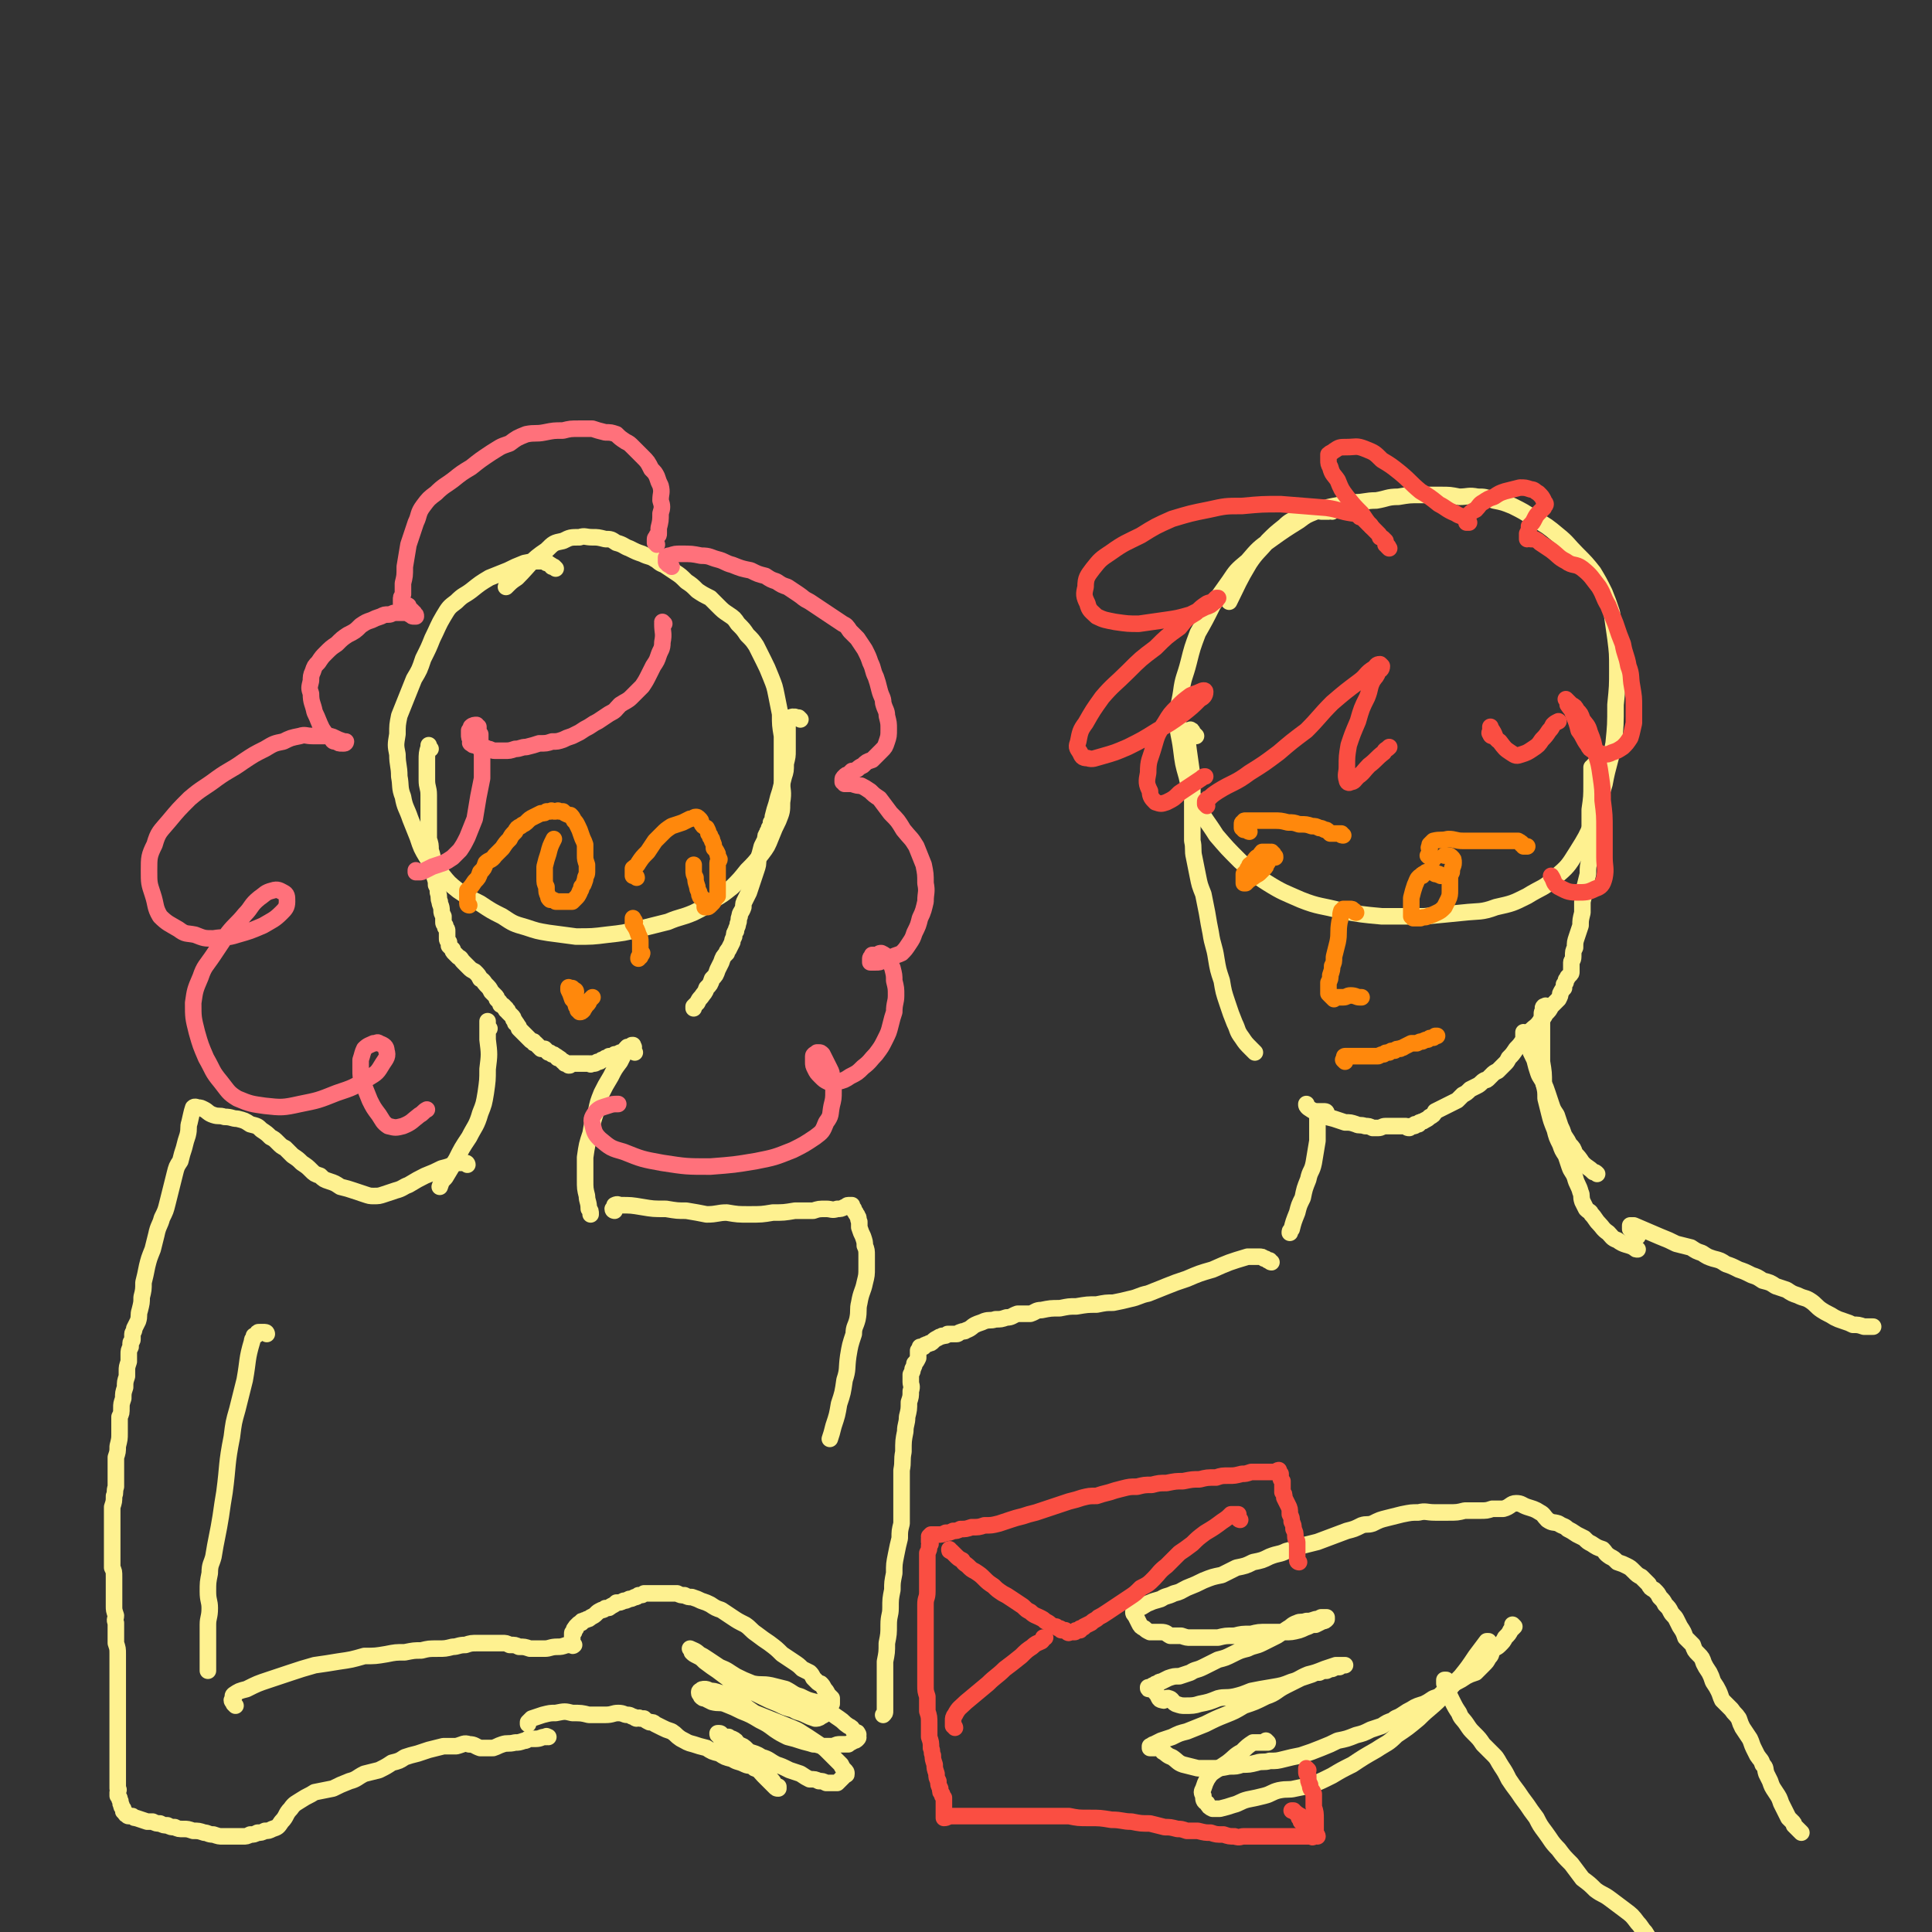 <svg viewBox='0 0 1050 1050' version='1.1' xmlns='http://www.w3.org/2000/svg' xmlns:xlink='http://www.w3.org/1999/xlink'><rect x="0" y="0" width="1050" height="1050" fill="#333333" stroke="none"/><g fill='none' stroke='rgb(254,241,144)' stroke-width='9' stroke-linecap='round' stroke-linejoin='round'><path d='M724,278c0,0 -1,-1 -1,-1 0,0 0,0 -1,1 -1,0 -1,0 -1,0 -2,0 -2,0 -3,0 -1,0 -1,-1 -3,0 -5,2 -5,2 -9,5 -8,5 -8,5 -15,10 -7,5 -7,5 -13,12 -6,5 -6,5 -10,11 -5,7 -5,7 -9,13 -4,8 -4,8 -8,15 -3,8 -3,8 -5,16 -2,8 -3,8 -4,16 -1,7 -2,7 -2,15 0,8 1,8 2,16 1,8 1,8 3,15 2,9 2,9 6,16 4,8 5,8 10,16 6,7 6,7 13,14 7,6 7,7 15,12 8,5 9,5 18,9 10,4 11,3 22,6 11,2 11,2 22,3 11,0 12,0 23,0 11,-1 11,-1 21,-2 9,-1 10,0 18,-3 9,-2 9,-2 17,-6 8,-5 9,-4 15,-10 7,-6 7,-6 12,-14 5,-8 5,-8 9,-17 3,-10 3,-10 6,-20 2,-11 3,-11 5,-22 1,-10 1,-10 1,-21 1,-10 1,-10 1,-19 0,-9 0,-9 -1,-17 -1,-7 -1,-7 -2,-14 -2,-6 -2,-6 -4,-11 -3,-6 -3,-6 -6,-11 -4,-5 -4,-5 -9,-10 -5,-5 -5,-6 -10,-10 -6,-5 -6,-5 -13,-9 -6,-4 -6,-4 -12,-7 -5,-2 -5,-2 -10,-3 -5,-2 -5,-2 -9,-2 -5,-1 -5,0 -10,0 -5,-1 -5,-1 -10,-1 -6,0 -6,0 -11,0 -6,0 -6,0 -12,1 -6,0 -6,1 -12,2 -6,0 -6,1 -12,1 -5,1 -6,1 -11,2 -5,1 -5,1 -10,3 -5,2 -5,1 -9,3 -4,2 -5,2 -8,5 -5,4 -5,4 -9,8 -5,6 -6,6 -10,12 -6,10 -6,11 -11,21 '/><path d='M302,309c0,0 0,0 -1,-1 0,0 0,0 -1,0 0,-1 -1,-1 -1,-1 -1,-1 -1,-1 -2,-1 -1,-1 -1,-1 -2,-1 -5,0 -5,0 -10,1 -5,2 -5,2 -9,4 -5,2 -5,2 -10,4 -5,3 -5,3 -10,7 -4,3 -4,2 -8,6 -4,3 -4,3 -7,8 -3,5 -3,6 -6,12 -2,5 -2,5 -5,11 -2,6 -2,6 -5,11 -2,5 -2,5 -4,10 -2,5 -2,5 -4,10 -1,5 -1,5 -1,10 -1,6 -1,6 0,11 0,6 1,6 1,12 1,5 0,6 2,11 1,6 2,6 4,12 2,5 2,5 4,10 2,6 2,6 5,11 3,5 3,5 8,9 4,5 4,5 9,9 6,4 6,4 12,7 6,4 6,4 12,7 6,4 6,4 13,6 6,2 6,2 12,3 7,1 8,1 15,2 9,0 9,0 17,-1 9,-1 9,-1 17,-3 8,-2 8,-2 16,-4 7,-3 7,-2 14,-5 6,-3 6,-3 11,-7 5,-3 5,-3 10,-7 4,-4 4,-4 8,-9 4,-4 4,-4 8,-9 3,-4 3,-4 5,-9 2,-5 2,-5 4,-9 2,-5 2,-5 2,-10 1,-6 0,-6 0,-11 0,-6 0,-6 0,-12 0,-7 0,-7 0,-13 -1,-6 -1,-6 -1,-12 -1,-5 -1,-5 -2,-10 -1,-5 -1,-5 -3,-10 -2,-5 -2,-5 -4,-9 -2,-4 -2,-4 -4,-8 -2,-3 -2,-3 -5,-6 -2,-3 -2,-3 -5,-6 -2,-3 -2,-3 -5,-5 -3,-2 -3,-2 -6,-5 -2,-2 -2,-2 -4,-4 -4,-2 -4,-2 -7,-4 -3,-3 -3,-3 -6,-5 -3,-3 -3,-3 -6,-5 -3,-2 -3,-2 -6,-4 -3,-1 -3,-2 -5,-3 -3,-2 -3,-1 -7,-3 -3,-1 -3,-1 -7,-3 -3,-1 -3,-2 -7,-3 -3,-2 -3,-2 -6,-2 -4,-1 -4,-1 -7,-1 -4,0 -4,-1 -7,0 -5,0 -5,0 -9,2 -5,1 -5,1 -9,5 -9,6 -8,7 -16,15 -3,2 -3,2 -6,5 '/><path d='M435,391c0,0 -1,-1 -1,-1 -1,0 -1,0 -2,0 0,-1 0,0 -1,0 0,0 0,-1 -1,0 0,0 0,0 -1,0 0,1 -1,1 -1,1 0,4 0,4 0,7 0,5 0,5 0,10 0,3 0,3 -1,7 0,4 0,4 -1,7 -1,4 -1,4 -2,8 -1,3 -1,3 -2,7 -1,3 -1,3 -2,7 0,2 0,2 -1,3 0,2 0,2 -1,3 0,2 -1,1 -1,3 -1,1 -1,1 -1,3 -1,2 -1,2 -2,4 -1,4 -1,4 -2,7 0,3 0,3 -1,6 -1,3 -1,3 -2,6 -1,3 -1,3 -2,6 -1,2 -1,2 -2,4 -1,2 -1,2 -1,4 -1,3 -2,3 -2,5 -1,2 0,2 -1,4 0,2 -1,2 -1,4 -1,1 -1,1 -1,3 -1,2 -1,2 -1,3 -1,2 -1,2 -2,4 -1,1 -1,1 -1,2 -2,2 -2,2 -3,5 -1,2 -1,2 -2,4 -1,3 -1,3 -3,5 -1,3 -1,3 -3,5 -1,3 -1,2 -3,5 -1,1 -1,1 -2,3 -1,1 -1,1 -2,2 0,0 0,0 0,1 '/><path d='M234,407c0,0 0,0 -1,-1 0,0 0,0 0,0 0,0 0,0 0,-1 0,0 0,1 0,1 -1,3 -1,4 -1,7 0,5 0,5 0,11 0,4 1,4 1,8 0,3 0,3 0,7 0,3 0,3 0,6 0,3 0,3 0,6 0,2 0,2 0,5 1,3 1,3 1,6 1,3 1,3 1,5 0,3 0,3 0,5 1,2 1,2 1,4 1,3 1,3 1,5 1,2 1,2 1,4 1,3 0,3 1,5 0,2 1,2 1,5 0,1 0,1 1,3 0,1 0,1 0,3 0,1 0,1 1,2 0,1 0,0 0,1 1,1 1,1 1,2 0,1 0,1 0,2 0,1 0,1 0,2 0,1 0,1 1,2 0,1 0,1 0,2 1,1 1,1 2,2 0,1 0,1 1,2 1,1 1,1 2,2 2,1 1,1 3,3 1,1 1,1 3,3 1,1 1,1 3,2 2,2 2,2 3,4 2,1 2,2 3,3 2,2 2,2 3,4 1,1 1,1 2,2 1,1 1,1 1,2 1,1 1,1 1,1 1,1 1,1 1,2 1,0 1,0 2,1 0,1 0,1 1,1 0,0 0,0 0,1 1,0 1,0 1,1 1,1 1,1 1,1 1,1 1,1 1,1 1,1 1,1 1,2 1,1 1,1 1,2 1,0 1,1 1,1 1,1 1,1 1,2 1,1 1,1 2,2 0,0 0,0 0,0 1,1 1,1 2,2 1,1 1,1 2,2 1,1 1,1 2,1 0,1 0,1 1,1 1,1 1,1 1,1 1,1 1,1 2,2 1,0 1,0 2,0 1,1 1,1 2,2 1,0 1,0 2,1 1,0 1,0 2,1 0,0 1,0 1,1 1,0 1,0 2,1 0,0 0,0 1,1 1,0 1,0 1,1 1,0 1,0 1,0 1,0 1,1 1,1 1,0 1,0 1,-1 1,0 1,0 1,0 1,0 1,0 1,0 1,0 1,0 2,0 0,0 0,0 0,0 1,0 1,0 2,0 0,0 0,0 1,0 1,0 1,0 1,0 1,0 1,0 2,0 1,0 1,1 1,0 1,0 1,0 2,0 1,0 1,-1 2,-1 1,0 1,0 2,-1 1,0 1,0 2,-1 1,0 1,0 2,-1 2,0 2,0 3,-1 1,0 1,0 3,-1 2,0 2,-1 3,-2 2,-1 2,0 4,-1 '/><path d='M650,400c0,0 -1,-1 -1,-1 -1,0 -1,0 -1,0 0,0 0,0 0,0 0,-1 0,-1 0,-1 0,-1 0,-1 -1,-1 0,-1 0,0 -1,0 0,0 -1,0 -1,0 0,0 0,0 0,1 0,1 0,1 0,2 1,8 1,8 2,15 1,7 1,7 1,14 0,5 0,5 0,10 0,5 0,5 0,10 0,4 0,4 0,8 1,4 0,5 1,9 1,5 1,5 2,10 1,5 1,5 3,10 1,5 1,5 2,10 1,6 1,6 2,11 1,7 2,7 3,14 1,6 1,6 3,12 1,6 1,6 3,12 2,6 2,6 4,11 2,4 1,4 4,8 2,3 2,3 5,6 1,1 1,1 2,2 '/><path d='M867,418c0,0 -1,-1 -1,-1 0,0 0,-1 0,-1 0,0 0,1 -1,1 0,0 0,0 0,0 0,0 0,0 0,1 0,1 0,1 0,1 0,3 0,3 0,7 0,7 0,7 -1,14 0,5 0,5 0,10 0,5 0,5 0,9 0,4 0,4 0,8 -1,4 -1,4 -1,8 -1,4 -1,4 -2,8 0,3 0,3 -1,7 0,3 0,3 0,6 -1,4 -1,4 -1,7 -1,3 -1,3 -2,6 -1,3 -1,3 -1,6 -1,2 -1,2 -1,5 0,2 -1,2 -1,3 0,1 0,1 0,3 0,0 0,0 0,1 0,1 0,1 0,1 0,1 0,1 -1,2 0,0 0,0 -1,1 0,1 -1,1 -1,2 0,1 0,1 -1,2 0,1 0,1 0,2 -1,1 -1,1 -2,3 0,1 0,1 -1,3 -2,2 -2,2 -4,4 -1,2 -1,2 -3,4 -1,2 -1,2 -3,4 -2,3 -3,3 -5,5 -2,2 -2,2 -4,5 -2,3 -2,3 -4,5 -2,3 -2,3 -4,5 -1,2 -1,2 -2,3 -1,1 -1,1 -2,2 -1,1 -1,1 -2,2 -2,1 -2,1 -3,2 -1,1 -1,1 -2,2 -1,1 -1,1 -2,1 -2,1 -2,2 -4,3 -2,1 -2,1 -4,2 -2,2 -2,2 -4,3 -1,1 -1,1 -3,3 -2,1 -2,1 -4,2 -2,1 -2,1 -4,2 -2,1 -2,1 -4,2 -1,2 -1,2 -3,3 -1,1 -1,1 -3,2 -1,1 -1,0 -2,1 -1,0 -1,0 -1,1 -1,0 -1,0 -2,0 0,1 0,1 -1,1 0,0 0,0 -1,0 -1,0 0,0 -1,1 -1,0 -1,0 -2,-1 -1,0 -1,0 -2,0 -1,0 -1,0 -2,0 -1,0 -1,0 -3,0 -2,0 -2,0 -4,0 -2,0 -2,1 -4,1 -1,0 -1,0 -3,0 -2,-1 -2,-1 -4,-1 -3,-1 -3,0 -5,-1 -3,-1 -3,-1 -6,-1 -3,-1 -3,-1 -6,-2 -4,-1 -4,-1 -7,-2 -4,-2 -4,-2 -7,-4 -1,-1 -1,-1 -1,-2 '/><path d='M829,562c0,0 0,-1 -1,-1 0,0 0,0 0,1 0,0 0,0 0,1 1,2 1,2 2,4 2,5 2,5 4,9 1,4 1,4 2,7 1,3 2,3 3,6 1,2 1,2 2,5 1,3 1,3 2,6 1,3 1,3 3,6 1,3 1,3 2,6 1,2 1,2 2,5 2,3 2,3 3,5 2,2 2,2 3,5 2,2 2,2 4,5 3,3 3,2 6,5 1,0 1,0 2,1 '/><path d='M841,548c0,-1 0,-1 -1,-1 0,-1 0,0 0,0 -1,0 -1,0 -1,0 -1,1 0,1 0,2 -1,1 -1,1 -1,2 0,4 0,4 0,9 0,9 0,9 0,17 1,6 1,6 1,12 1,4 1,4 1,8 1,4 1,4 2,8 1,4 1,4 3,9 1,4 1,4 3,8 1,3 1,3 3,6 1,3 1,3 2,6 1,3 2,3 3,6 1,4 2,4 3,8 1,2 0,2 1,5 1,2 1,2 2,4 2,2 2,1 3,3 2,2 2,3 4,5 2,2 2,3 5,5 2,2 2,3 5,4 4,3 5,2 9,4 1,1 1,1 2,1 '/><path d='M721,605c0,0 0,-1 -1,-1 0,0 0,0 -1,0 0,0 0,0 -1,0 0,0 0,0 -1,0 0,0 -1,0 -1,0 0,0 0,1 0,1 0,1 0,1 0,2 0,7 0,7 0,13 -1,6 -1,6 -2,12 -1,5 -2,4 -3,9 -2,5 -2,5 -3,10 -2,4 -2,4 -3,8 -2,5 -2,5 -3,9 -1,1 -1,1 -1,2 '/><path d='M890,672c-1,0 -1,0 -1,-1 -1,0 0,0 0,0 -1,-1 -1,-1 -1,-1 -1,-1 0,-1 -1,-1 0,-1 0,-1 -1,-1 0,0 0,-1 0,-1 0,0 0,0 0,-1 0,0 0,0 0,0 1,0 1,0 2,0 7,3 7,3 14,6 5,2 5,2 9,4 4,1 4,1 8,2 3,2 3,2 6,3 3,2 3,2 6,3 4,1 4,1 7,3 3,1 3,1 7,3 3,1 3,1 7,3 3,1 3,1 6,3 4,1 4,1 7,3 3,1 3,1 6,2 3,2 3,2 6,3 4,2 4,1 7,3 3,2 3,3 6,5 3,2 4,2 7,4 2,1 2,1 5,2 3,1 3,1 5,2 3,0 3,0 6,1 3,0 3,0 5,0 '/><path d='M691,686c0,0 -1,0 -1,-1 -1,0 -1,0 -1,0 -1,-1 -1,-1 -2,-1 -1,-1 -1,-1 -3,-1 -1,0 -1,0 -3,0 -2,0 -2,0 -3,0 -10,3 -10,3 -19,7 -7,2 -7,2 -14,5 -6,2 -6,2 -11,4 -5,2 -5,2 -10,4 -5,1 -5,2 -10,3 -4,1 -4,1 -9,2 -4,0 -4,0 -9,1 -5,0 -5,0 -11,1 -4,0 -4,0 -9,1 -5,0 -5,0 -10,1 -3,0 -3,1 -6,2 -3,0 -3,0 -7,0 -3,1 -3,2 -6,2 -3,1 -3,1 -6,1 -3,1 -3,0 -6,1 -2,1 -3,1 -5,2 -2,1 -2,2 -5,3 -1,1 -1,0 -3,1 -1,0 -1,1 -2,1 -1,0 -1,0 -2,0 -2,0 -2,0 -3,0 -1,1 -1,1 -3,1 -1,1 -1,0 -2,1 -2,1 -2,1 -3,2 0,0 0,0 0,0 -1,1 -1,1 -2,1 -1,1 -1,0 -2,1 -1,0 0,0 -1,1 -1,0 -1,0 -2,0 0,1 0,1 0,1 0,1 0,1 -1,1 0,1 0,1 0,1 0,1 0,1 0,2 0,1 0,1 0,1 -1,2 -1,2 -2,3 0,1 0,1 -1,3 0,1 0,1 -1,3 0,2 0,2 0,4 0,2 1,2 0,5 0,3 0,3 -1,6 0,4 0,4 -1,8 0,4 -1,4 -1,8 -1,5 -1,5 -1,11 -1,5 0,5 -1,10 0,6 0,6 0,12 0,4 0,4 0,9 0,4 0,4 0,8 -1,4 -1,4 -1,8 -1,4 -1,4 -2,9 -1,5 -1,5 -1,10 -1,5 -1,5 -1,9 -1,5 -1,5 -1,10 0,4 -1,4 -1,9 0,5 0,5 -1,10 0,5 0,5 -1,10 0,4 0,4 0,8 0,3 0,3 0,7 0,3 0,3 0,6 0,1 0,1 0,3 0,1 0,1 0,2 0,0 0,0 0,1 0,0 0,0 0,0 0,1 0,1 -1,2 '/><path d='M345,572c0,0 -1,-1 -1,-1 0,0 0,0 0,0 1,-1 0,-1 0,-1 0,-1 1,-1 0,-1 0,0 0,0 0,-1 -1,0 -1,0 -1,1 -1,0 -1,0 -2,0 -2,4 -2,4 -4,8 -3,4 -3,4 -5,8 -3,5 -3,5 -5,9 -2,5 -2,5 -3,10 -2,6 -2,6 -3,12 -2,6 -2,6 -3,13 0,6 0,6 0,12 0,5 0,5 1,9 0,3 1,3 1,7 1,1 1,1 1,3 '/><path d='M266,559c0,0 -1,0 -1,-1 0,0 0,0 0,-1 0,0 0,0 0,0 0,-1 0,-1 0,-1 0,-1 0,-1 0,-1 0,0 0,1 0,2 0,4 0,4 0,8 1,8 1,8 0,16 0,6 0,6 -1,13 -1,6 -1,6 -3,11 -2,7 -3,7 -6,13 -4,6 -4,6 -7,12 -3,5 -3,5 -6,10 -2,2 -2,2 -3,5 '/><path d='M334,658c0,0 -1,0 -1,-1 0,0 0,0 1,0 0,0 -1,0 0,-1 0,0 0,0 0,-1 0,0 0,0 0,0 2,-1 2,0 3,0 6,0 6,0 12,1 6,1 6,1 13,1 6,1 6,1 11,1 6,1 6,1 11,2 6,0 6,-1 11,-1 6,1 6,1 12,1 7,0 7,0 13,-1 6,0 6,0 12,-1 5,0 5,0 10,0 3,-1 3,-1 7,-1 3,0 3,1 6,0 2,0 2,0 4,-1 1,0 1,-1 2,-1 1,0 1,0 1,0 1,0 1,0 1,0 0,1 0,1 0,1 1,1 1,1 1,1 0,1 0,1 1,2 0,1 1,1 1,2 1,1 0,1 1,3 0,2 0,2 0,3 1,3 1,3 2,5 1,3 1,3 1,5 1,2 1,3 1,5 0,3 0,3 0,7 0,4 0,4 -1,8 -1,5 -2,5 -3,11 -1,4 0,4 -1,9 -1,4 -2,4 -2,8 -2,6 -2,6 -3,12 -1,7 0,7 -2,13 -1,7 -1,7 -3,13 -1,6 -1,6 -3,12 -1,4 -1,4 -2,7 '/><path d='M254,633c0,0 0,-1 -1,-1 0,0 0,0 -1,0 0,0 0,0 -1,0 -1,0 -1,0 -1,0 -1,0 -1,0 -2,0 -4,2 -4,2 -8,3 -4,2 -4,2 -9,4 -4,2 -4,2 -9,5 -3,1 -3,2 -7,3 -3,1 -3,1 -6,2 -3,1 -3,1 -6,1 -2,0 -2,0 -5,-1 -3,-1 -3,-1 -6,-2 -3,-1 -3,-1 -7,-2 -3,-2 -3,-2 -6,-3 -3,-1 -3,-1 -5,-3 -3,-1 -3,-1 -5,-3 -2,-2 -2,-2 -5,-4 -2,-2 -2,-2 -5,-4 -2,-2 -2,-2 -4,-4 -2,-1 -2,-1 -4,-3 -2,-2 -2,-2 -4,-3 -2,-2 -2,-2 -5,-4 -2,-2 -2,-2 -6,-3 -3,-2 -3,-2 -7,-3 -3,0 -3,-1 -7,-1 -3,-1 -3,0 -6,-1 -3,-1 -3,-2 -5,-3 -2,-1 -2,-1 -3,-1 -1,0 -2,-1 -3,0 -1,3 -1,4 -2,8 -1,3 0,3 -1,7 -1,3 -1,3 -2,7 -1,3 -1,3 -2,7 -2,3 -2,3 -3,7 -1,4 -1,4 -2,8 -1,4 -1,4 -2,8 -1,4 -1,4 -3,8 -1,4 -2,4 -3,9 -1,4 -1,4 -2,8 -2,5 -2,5 -3,9 -1,5 -1,5 -2,9 0,4 0,4 -1,8 0,3 0,3 -1,7 -1,3 0,3 -1,6 -1,2 -1,2 -2,4 0,2 -1,2 -1,3 0,1 0,1 0,3 0,1 -1,1 -1,2 0,1 0,1 0,2 -1,2 -1,2 -1,4 0,2 0,2 0,4 -1,3 -1,3 -1,5 0,1 0,1 0,3 -1,3 -1,3 -1,6 -1,3 -1,3 -1,6 -1,3 -1,3 -1,5 0,3 0,3 -1,5 0,3 0,3 0,5 0,2 0,2 0,4 0,3 0,3 -1,7 0,3 0,3 -1,6 0,3 0,3 0,6 0,3 0,3 0,5 0,3 0,3 0,5 -1,3 0,3 -1,5 0,3 0,3 -1,6 0,2 0,2 0,5 0,3 0,3 0,5 0,6 0,6 0,12 0,3 0,3 0,6 0,2 0,2 0,5 1,2 1,2 1,5 0,2 0,2 0,5 0,3 0,3 0,5 0,3 0,3 0,6 0,2 0,2 1,5 0,2 -1,2 0,4 0,3 0,3 0,6 0,3 0,3 0,5 1,3 1,3 1,6 0,3 0,3 0,6 0,2 0,2 0,5 0,3 0,3 0,6 0,3 0,3 0,5 0,2 0,2 0,3 0,2 0,2 0,4 0,2 0,2 0,4 0,3 0,3 0,6 0,2 0,2 0,5 0,2 0,2 0,5 0,2 0,2 0,5 0,3 0,3 0,5 0,2 0,2 0,4 0,2 0,2 0,3 0,2 0,2 0,3 0,2 0,2 0,4 1,1 0,1 0,2 0,1 0,1 0,2 1,1 1,1 1,2 1,1 0,2 1,3 0,1 0,1 1,2 0,0 0,0 0,1 0,1 0,0 1,1 0,1 0,1 1,1 0,0 0,1 1,1 1,0 1,0 2,0 1,1 1,1 2,1 3,1 3,1 6,2 1,0 1,0 3,0 2,1 2,1 4,1 2,1 2,1 4,1 2,1 2,1 4,1 2,1 2,1 5,1 2,0 2,0 5,1 3,0 3,0 6,1 2,0 2,1 5,1 3,1 3,1 5,1 2,0 2,0 4,0 1,0 1,0 3,0 2,0 2,0 4,0 2,0 2,0 4,-1 2,0 2,0 4,-1 2,0 2,0 4,-1 2,0 2,0 4,-1 3,-1 3,-1 5,-4 3,-3 2,-4 5,-7 2,-3 3,-3 6,-5 3,-2 4,-2 7,-4 5,-1 5,-1 10,-2 4,-2 4,-2 9,-4 4,-1 4,-2 8,-4 4,-1 4,-1 8,-2 4,-2 4,-2 7,-4 4,-1 4,-1 7,-3 3,-1 3,-1 7,-2 3,-1 3,-1 6,-2 4,-1 4,-1 8,-2 3,0 3,0 7,0 4,-1 4,-2 7,-1 3,0 3,1 6,2 3,0 3,0 7,0 3,-1 2,-1 5,-2 3,-1 3,0 7,-1 2,0 2,0 5,-1 1,0 1,0 2,-1 2,0 2,0 4,0 3,0 3,-1 5,-1 0,0 0,0 0,0 0,0 0,0 1,0 0,-1 0,0 1,0 '/><path d='M145,725c0,0 0,-1 -1,-1 0,0 0,0 -1,0 -1,0 -1,0 -1,0 -1,0 -1,0 -1,0 -1,0 -1,0 -1,1 -1,1 -1,1 -2,1 0,2 -1,1 -1,3 -3,10 -2,10 -4,21 -2,8 -2,8 -4,16 -2,7 -2,7 -3,15 -3,15 -2,15 -4,30 -1,6 -1,6 -2,13 -1,6 -1,6 -2,11 -1,5 -1,5 -2,11 -1,4 -2,4 -2,9 -1,5 -1,5 -1,10 0,5 1,5 1,9 0,5 -1,5 -1,9 0,4 0,4 0,9 0,4 0,4 0,7 0,3 0,3 0,5 0,2 0,2 0,3 0,0 0,0 0,1 '/><path d='M128,927c0,0 -1,-1 -1,-1 0,0 0,-1 0,-1 0,0 -1,0 -1,-1 0,0 0,0 1,-1 0,-1 -1,-1 0,-2 3,-2 3,-2 7,-3 6,-3 6,-3 12,-5 6,-2 6,-2 12,-4 6,-2 6,-2 13,-4 7,-1 7,-1 13,-2 7,-1 7,-1 14,-3 6,0 6,0 12,-1 5,-1 5,-1 10,-1 5,-1 5,-1 9,-1 4,-1 4,-1 9,-1 4,0 4,0 8,-1 3,0 3,-1 7,-1 3,-1 3,-1 7,-1 4,0 4,0 7,0 3,0 3,0 6,0 2,0 2,0 4,1 3,0 3,0 5,1 3,0 3,0 6,1 4,0 4,0 8,0 3,0 3,-1 7,-1 2,0 2,0 5,-1 1,0 1,0 3,0 0,0 0,1 1,0 0,0 -1,0 -1,0 0,-1 0,-1 0,-1 0,-1 0,-1 0,-2 0,0 0,0 0,-1 0,0 0,0 0,-1 0,0 0,0 0,-1 0,0 0,0 0,0 0,-1 0,-1 1,-1 0,-1 0,-1 0,-1 0,-1 0,-1 1,-1 0,-1 0,-1 0,-1 1,-1 1,-1 1,-1 1,-1 1,-1 2,-1 0,-1 0,-1 1,-1 1,-1 1,0 2,-1 1,0 1,0 2,-1 2,-1 2,-1 3,-2 1,-1 1,-1 3,-2 1,0 1,0 2,-1 2,0 2,0 3,-1 2,-1 2,-1 3,-2 2,0 2,0 4,-1 1,0 1,0 3,-1 1,0 1,0 3,-1 1,0 1,0 2,-1 2,0 2,0 3,-1 2,0 2,0 3,0 2,0 2,0 4,0 1,0 1,0 3,0 1,0 1,0 2,0 2,0 2,0 3,0 2,0 2,0 3,0 2,1 2,1 4,1 2,1 2,1 4,1 3,1 3,1 5,2 3,1 3,1 5,2 3,2 3,2 6,3 3,2 3,2 6,4 3,2 3,2 7,4 3,2 3,3 6,5 4,3 4,3 7,5 4,3 4,3 7,6 3,2 3,2 6,4 3,2 3,2 5,4 2,1 2,1 4,2 1,1 1,1 2,3 1,1 1,1 2,2 1,1 1,1 2,1 1,1 1,1 2,3 1,1 1,1 2,3 1,1 1,1 2,2 0,1 0,1 0,2 0,0 0,0 0,1 0,0 -1,0 -1,0 0,0 0,0 0,0 -1,1 0,1 -1,2 0,1 0,1 -1,3 -1,1 -1,1 -3,2 -1,1 -2,1 -3,1 -3,-1 -3,-1 -5,-2 -4,-2 -4,-1 -7,-3 -4,-1 -4,-1 -8,-3 -5,-2 -5,-2 -9,-4 -4,-2 -4,-2 -8,-4 -4,-2 -4,-2 -8,-4 -4,-3 -4,-3 -8,-6 -3,-2 -3,-2 -7,-5 -2,-2 -2,-2 -4,-3 -2,-1 -2,-1 -3,-2 0,-1 -1,-2 -1,-2 2,1 3,1 5,3 2,1 2,1 5,3 3,2 3,2 6,4 5,2 4,2 9,5 4,2 4,2 9,4 5,1 5,0 10,1 4,1 4,1 8,2 4,2 4,3 8,4 4,2 4,2 8,3 4,2 4,2 7,4 3,3 3,3 6,5 3,2 2,2 5,4 2,1 2,1 3,3 1,1 2,0 2,1 1,1 0,1 0,1 0,1 1,1 0,2 -1,1 -1,1 -2,1 -1,1 -2,1 -3,2 -2,0 -2,0 -4,0 -2,0 -2,0 -4,1 -3,0 -3,0 -5,0 -3,0 -3,-1 -6,-1 -3,-1 -4,-1 -7,-2 -3,-1 -3,-1 -7,-2 -4,-2 -4,-2 -7,-4 -4,-3 -4,-3 -8,-5 -5,-3 -5,-3 -10,-5 -4,-2 -4,-2 -9,-4 -3,-1 -3,0 -7,-1 -2,-1 -2,-1 -4,-2 -1,0 -1,0 -2,-1 0,-1 -1,-1 -1,-2 0,-1 0,-1 1,-1 0,-1 1,-1 2,-1 1,0 1,0 3,1 2,0 2,0 5,1 4,1 4,1 8,3 6,4 5,4 11,8 5,2 5,2 10,4 5,2 5,2 10,4 5,2 4,2 9,5 3,2 3,2 6,4 3,2 3,2 5,4 2,2 2,2 4,4 2,2 2,2 3,3 1,2 1,2 2,3 1,1 1,1 1,2 0,1 0,0 -1,1 -1,1 -1,1 -2,2 -1,1 -1,1 -2,2 -1,0 -1,0 -2,0 -2,0 -2,0 -4,0 -2,-1 -2,-1 -4,-1 -2,-1 -2,-1 -5,-1 -2,-1 -2,-1 -5,-3 -3,-1 -3,-1 -6,-2 -4,-2 -4,-2 -7,-3 -4,-2 -4,-3 -8,-4 -3,-2 -4,-2 -7,-3 -3,-1 -3,-1 -6,-3 -3,-1 -2,-1 -5,-2 -1,-1 -1,-1 -2,-1 -1,-1 -1,-1 -2,-1 -1,-1 -1,-1 -1,-2 -1,0 -1,0 -1,-1 0,0 1,0 1,0 1,0 1,1 1,1 2,1 2,1 4,1 1,1 1,1 2,1 2,1 2,1 3,3 3,1 3,1 5,3 2,2 2,3 4,5 2,3 2,3 4,6 2,2 3,2 5,5 1,1 1,1 2,3 0,1 0,1 1,1 0,0 0,0 1,0 0,1 0,1 0,1 -1,0 -1,0 -2,-1 -1,-1 -1,-1 -2,-2 -2,-2 -2,-2 -4,-4 -2,-2 -2,-3 -5,-4 -2,-2 -3,-1 -5,-2 -4,-2 -4,-1 -7,-3 -4,-1 -4,-1 -7,-3 -4,-1 -4,-1 -7,-3 -4,-1 -4,-1 -7,-2 -4,-1 -3,-1 -7,-3 -3,-2 -2,-2 -5,-4 -3,-1 -3,-1 -5,-2 -2,-1 -2,-1 -4,-2 -1,-1 -1,-1 -3,-1 -2,-1 -2,-1 -3,-2 -1,0 -1,0 -2,0 -1,-1 -1,0 -2,0 -1,0 -1,-1 -2,-1 -1,0 -1,-1 -3,-1 -2,0 -2,-1 -5,-1 -3,0 -3,1 -7,1 -4,0 -4,0 -9,0 -4,-1 -4,-1 -9,-1 -4,-1 -4,-1 -9,0 -3,0 -3,0 -7,1 -3,1 -3,1 -6,2 -1,1 -1,1 -2,2 0,0 0,0 0,1 '/><path d='M979,996c0,0 0,0 -1,-1 0,0 0,0 0,0 0,0 0,0 -1,-1 -1,-1 -1,-1 -2,-2 0,-1 0,-1 -1,-2 -1,-1 -1,-1 -2,-2 -2,-4 -2,-4 -4,-8 -1,-3 -1,-3 -3,-6 -2,-3 -2,-3 -3,-6 -1,-2 -1,-2 -2,-4 -1,-3 0,-3 -2,-5 -1,-3 -1,-2 -3,-5 -1,-2 -1,-2 -2,-4 -1,-2 -1,-3 -2,-5 -2,-3 -2,-3 -4,-6 -1,-2 -1,-2 -2,-5 -2,-3 -2,-2 -4,-5 -3,-3 -3,-3 -5,-5 -1,-2 -1,-3 -2,-5 -1,-2 -1,-2 -3,-5 -1,-3 -1,-3 -2,-5 -2,-3 -2,-3 -3,-5 -1,-3 -1,-3 -3,-5 -2,-2 -2,-2 -3,-5 -2,-2 -2,-2 -4,-4 -1,-3 -1,-3 -3,-6 -1,-2 -1,-2 -2,-4 -1,-2 -2,-2 -3,-4 -1,-2 -1,-2 -3,-4 -1,-2 -1,-2 -3,-4 -1,-2 -1,-2 -3,-4 -2,-1 -2,-1 -3,-3 -2,-2 -2,-2 -4,-4 -2,-1 -2,-1 -4,-3 -2,-2 -2,-2 -4,-3 -2,-1 -2,-1 -5,-2 -2,-2 -2,-2 -4,-3 -3,-2 -2,-2 -4,-4 -3,-1 -3,-1 -6,-3 -2,-1 -2,-1 -4,-3 -2,-1 -2,-1 -4,-2 -3,-2 -3,-2 -5,-3 -2,-2 -2,-1 -5,-3 -3,-1 -3,0 -6,-2 -2,-2 -2,-3 -4,-4 -3,-2 -4,-2 -7,-3 -3,-1 -3,-2 -6,-2 -3,0 -3,2 -7,3 -3,0 -3,0 -6,0 -3,1 -3,1 -7,1 -4,0 -4,0 -8,0 -4,1 -4,1 -9,1 -3,0 -3,0 -7,0 -5,0 -5,-1 -9,0 -4,0 -4,0 -9,1 -4,1 -4,1 -8,2 -4,1 -4,1 -8,3 -3,1 -3,0 -6,1 -4,2 -4,2 -8,3 -8,3 -8,3 -16,6 -4,1 -4,1 -8,2 -5,2 -5,2 -9,3 -4,2 -4,1 -9,3 -4,2 -4,2 -9,3 -4,2 -4,2 -9,3 -4,2 -4,2 -8,4 -5,1 -5,1 -10,3 -4,2 -4,2 -9,4 -4,2 -3,2 -7,3 -4,2 -4,1 -7,3 -3,1 -4,1 -6,2 -3,1 -3,2 -6,3 -1,1 -1,1 -2,1 -1,1 -1,1 -1,1 0,1 0,1 1,2 0,0 0,-1 0,0 1,2 1,2 2,4 1,2 1,2 3,3 1,1 1,1 3,2 1,0 1,0 3,0 2,0 2,0 3,0 3,0 3,1 5,2 3,0 3,0 6,0 3,1 3,1 5,1 4,0 4,0 7,0 4,0 4,0 8,0 4,-1 4,-1 9,-1 4,-1 4,-1 9,-1 4,-1 4,-1 9,-1 5,0 5,0 9,0 4,0 4,0 8,-1 3,-1 2,-1 5,-2 2,-1 2,-1 4,-1 2,-1 2,-1 4,-2 1,0 1,0 2,-1 0,0 0,-1 0,-1 0,0 -1,0 -2,0 0,0 0,0 -1,0 -2,1 -2,1 -3,1 -3,1 -3,1 -5,1 -3,1 -3,0 -5,1 -3,1 -3,2 -5,3 -3,2 -3,2 -6,4 -4,2 -4,2 -8,4 -4,2 -4,1 -8,3 -4,1 -4,1 -8,3 -4,2 -4,2 -8,3 -4,2 -4,2 -8,4 -4,2 -4,1 -7,3 -3,1 -3,1 -6,2 -3,0 -3,0 -6,1 -2,1 -2,1 -4,2 -1,0 -1,0 -2,1 -1,0 -1,0 -2,1 -1,0 -1,0 -1,1 -1,0 -1,0 -1,0 0,0 -1,0 -1,0 0,1 0,1 1,1 1,0 1,-1 1,0 2,1 1,1 3,3 1,2 1,3 3,3 1,1 2,-2 3,-1 2,0 2,2 4,3 3,1 3,1 5,1 4,0 5,0 8,-1 5,-1 5,-1 10,-3 4,-1 4,0 9,-1 4,-1 4,-1 9,-3 5,-1 5,-1 11,-2 6,-1 6,-1 11,-3 4,-1 4,-2 9,-4 4,-1 4,-1 9,-3 3,-1 3,-1 6,-2 2,0 2,0 4,0 0,0 1,0 1,0 -1,0 -2,0 -3,1 -2,0 -2,0 -4,1 -1,0 -1,0 -3,1 -2,0 -2,0 -4,1 -2,0 -2,0 -4,1 -3,1 -3,1 -6,2 -4,2 -4,2 -8,4 -6,3 -5,4 -11,6 -6,3 -6,3 -12,5 -5,3 -5,3 -10,5 -5,2 -5,2 -11,5 -5,2 -5,2 -10,4 -4,1 -4,1 -8,3 -3,1 -3,1 -6,2 -2,1 -2,1 -4,2 -1,0 -1,1 -1,1 -1,0 -1,0 -1,0 0,0 0,0 0,1 1,0 1,0 1,0 1,0 1,0 2,0 1,0 1,-1 2,0 1,0 1,1 2,2 2,1 2,2 5,3 3,2 3,3 6,4 4,1 4,1 8,2 4,0 4,0 8,0 4,0 4,0 9,-1 4,0 4,0 7,-1 4,0 4,0 8,-1 3,-1 4,0 7,-1 4,0 4,0 8,-1 4,-1 4,-1 9,-2 6,-2 6,-2 11,-4 5,-2 5,-2 9,-4 5,-1 5,-1 10,-3 4,-1 4,-1 8,-3 3,-1 3,-1 6,-2 3,-2 3,-2 6,-3 2,-2 2,-1 5,-3 3,-2 3,-2 5,-3 3,-2 4,-2 7,-3 2,-1 2,-1 5,-3 3,-1 3,-1 5,-3 2,-1 2,-1 4,-3 2,-2 2,-2 4,-3 2,-1 2,-1 5,-3 2,-1 2,-1 5,-2 2,-2 2,-2 4,-4 2,-2 2,-2 3,-4 2,-2 1,-2 2,-4 2,-2 2,-1 4,-3 2,-2 2,-2 3,-4 2,-2 2,-2 3,-4 1,-1 1,-1 2,-2 0,0 -1,-1 -1,-1 0,0 0,1 0,2 '/><path d='M787,914c0,0 -1,-1 -1,-1 0,0 0,0 0,0 0,0 0,0 -1,0 0,0 0,0 0,1 0,0 0,0 0,1 2,5 2,5 4,9 2,4 2,4 4,7 1,3 2,3 4,6 2,3 2,3 4,5 3,3 3,3 5,6 3,3 3,3 6,6 2,2 2,3 4,6 2,3 2,3 4,7 2,3 2,3 5,7 2,3 2,3 5,7 2,3 2,3 5,7 2,4 2,4 5,8 3,4 3,5 7,9 3,4 3,4 7,8 3,4 3,4 6,8 4,3 4,3 7,6 4,3 4,2 8,5 4,3 4,3 8,6 4,3 4,3 7,7 2,2 2,3 4,5 2,3 2,4 5,6 3,3 3,3 7,5 4,3 4,3 8,6 3,2 3,2 7,4 3,2 3,2 7,4 3,1 4,1 7,3 4,1 4,1 8,2 3,1 3,1 6,2 3,0 3,0 6,0 0,0 0,0 0,0 '/><path d='M689,947c0,0 0,0 -1,-1 0,0 0,1 0,1 -1,0 -1,0 -2,0 -1,0 -1,0 -2,0 -2,0 -2,0 -3,0 -3,2 -3,2 -6,5 -4,2 -4,3 -8,6 -3,2 -3,2 -6,4 -3,2 -3,2 -5,5 -1,2 -1,2 -2,5 -1,2 -1,2 0,4 0,2 0,3 2,4 1,2 1,2 3,3 2,0 2,0 4,0 4,-1 4,-1 7,-2 4,-1 4,-2 8,-3 5,-1 5,-1 9,-2 4,-1 4,-2 8,-3 5,-1 5,0 9,-1 5,-1 5,-1 9,-2 5,-2 5,-2 11,-5 5,-3 5,-3 11,-6 6,-4 6,-4 13,-8 6,-4 6,-3 11,-8 6,-4 6,-4 12,-9 6,-6 6,-5 12,-11 6,-6 5,-6 11,-12 4,-5 4,-5 8,-11 3,-4 3,-4 6,-8 0,0 0,0 1,0 '/></g>
<g fill='none' stroke='rgb(250,78,66)' stroke-width='9' stroke-linecap='round' stroke-linejoin='round'><path d='M706,849c0,0 -1,0 -1,-1 0,0 0,0 0,0 0,-1 0,-1 0,-1 0,-1 0,-1 0,-1 0,-1 0,-1 0,-1 0,-1 0,-1 0,-1 0,-1 0,-1 0,-1 0,-1 0,-1 0,-1 0,-1 0,-1 0,-1 0,-1 0,-2 0,-3 0,-1 -1,-1 -1,-3 0,-2 0,-2 -1,-4 0,-2 0,-2 -1,-4 0,-2 0,-2 -1,-4 0,-3 0,-3 -1,-5 -1,-2 -1,-2 -2,-4 0,-2 0,-2 -1,-3 0,-2 0,-2 0,-3 0,-2 0,-2 0,-3 -1,-1 -1,-1 -1,-2 0,-1 0,-1 0,-2 0,0 0,0 -1,-1 0,0 0,0 0,-1 -1,0 -1,1 -2,1 0,0 0,0 -1,0 -1,0 -1,0 -1,0 -1,0 -1,0 -2,0 -2,0 -2,0 -3,0 -1,0 -1,0 -3,0 -2,0 -2,0 -3,0 -3,1 -3,1 -5,1 -4,1 -4,1 -7,1 -4,0 -4,0 -7,1 -5,0 -5,0 -9,1 -4,0 -4,0 -9,1 -4,0 -4,0 -9,1 -4,0 -4,0 -8,1 -4,0 -4,0 -8,1 -4,0 -4,0 -8,1 -4,1 -4,1 -7,2 -4,1 -4,1 -7,2 -4,0 -4,0 -8,1 -3,1 -3,1 -7,2 -3,1 -3,1 -6,2 -3,1 -3,1 -6,2 -3,1 -3,1 -6,2 -4,1 -4,1 -7,2 -4,1 -4,1 -7,2 -3,1 -3,1 -6,2 -4,1 -4,1 -8,1 -3,1 -3,1 -7,1 -3,1 -3,1 -6,1 -2,1 -2,1 -4,1 -2,1 -2,1 -4,1 -2,1 -2,1 -5,1 -1,0 -1,0 -2,0 -1,0 -1,0 -1,0 -1,1 -1,1 -1,1 0,0 0,0 0,0 1,1 1,1 1,1 0,0 -1,0 -1,0 0,0 0,1 0,2 1,1 1,1 0,2 0,2 0,2 -1,4 0,2 0,2 0,4 0,2 0,2 0,5 0,3 0,3 0,6 0,3 0,3 0,6 0,4 -1,3 -1,7 0,4 0,4 0,7 0,4 0,4 0,8 0,4 0,4 0,8 0,4 0,4 0,7 0,4 0,4 0,7 0,3 0,3 0,7 0,3 0,3 1,6 0,4 0,4 0,8 1,3 1,3 1,7 0,3 0,3 0,7 1,3 1,3 1,6 1,2 0,2 1,4 0,2 0,2 1,5 0,2 0,2 1,5 0,2 0,2 1,4 0,2 0,2 1,4 0,2 0,2 1,3 0,1 0,1 1,2 0,1 0,1 0,2 0,1 0,1 0,2 0,1 0,1 0,2 0,1 0,1 0,1 0,1 0,1 0,1 0,1 0,1 0,1 0,1 0,1 0,1 0,0 0,1 0,1 2,0 2,-1 4,-1 1,0 1,0 3,0 2,0 2,0 4,0 2,0 2,0 5,0 2,0 2,0 5,0 3,0 3,0 7,0 4,0 4,0 8,0 3,0 3,0 7,0 3,0 3,0 7,0 5,0 5,0 9,0 5,0 5,0 9,0 5,1 5,1 11,1 6,0 6,0 12,1 6,0 6,1 11,1 5,1 5,1 10,1 4,1 4,1 8,2 3,0 3,0 7,1 2,0 2,0 5,1 3,0 3,0 6,0 4,1 4,1 7,1 3,1 3,1 7,1 3,1 3,1 6,1 3,1 3,0 5,0 3,0 3,0 6,0 2,0 2,0 4,0 2,0 2,0 5,0 3,0 3,0 7,0 3,0 3,0 6,0 1,0 1,0 3,0 1,0 1,0 2,0 1,0 1,0 2,0 1,0 1,0 1,0 1,0 1,0 1,0 0,0 0,1 1,0 0,0 0,0 1,0 0,-1 0,0 1,0 0,-1 -1,-1 -1,-2 0,-3 0,-3 0,-7 0,-4 0,-4 -1,-7 0,-3 0,-4 0,-7 -1,-3 -2,-2 -2,-5 -1,-2 -1,-2 -1,-5 -1,-1 -1,-1 -1,-2 0,-1 0,-1 0,-2 0,0 1,1 1,1 '/><path d='M674,826c0,0 -1,0 -1,-1 0,0 0,0 0,0 0,-1 0,-1 0,-1 0,-1 0,-1 0,-1 -1,0 -1,0 -2,0 -1,0 -1,0 -2,0 -2,2 -2,2 -5,4 -4,3 -4,3 -9,6 -4,3 -4,3 -7,6 -4,3 -4,3 -7,5 -4,4 -4,4 -7,7 -4,3 -4,4 -7,7 -3,3 -3,3 -7,5 -3,3 -3,3 -6,5 -3,2 -3,2 -6,4 -3,2 -3,2 -6,4 -3,2 -3,2 -5,3 -2,2 -2,1 -4,3 -2,1 -2,1 -4,2 0,1 0,0 -1,1 0,0 0,0 -1,0 0,0 0,0 0,0 0,1 0,1 0,1 0,0 0,0 -1,0 0,0 -1,0 -1,0 -1,0 0,1 -1,1 0,0 0,0 0,0 -1,0 -1,0 -1,0 0,0 0,0 -1,0 -1,0 -1,1 -2,0 0,0 0,0 -1,-1 -1,0 -1,0 -2,0 -1,0 0,-1 -1,-1 -1,0 -1,0 -2,-1 -1,0 -1,0 -3,-1 -1,-1 -1,-1 -3,-2 -1,-1 -1,-1 -3,-2 -2,-1 -3,-1 -5,-3 -2,-1 -2,-1 -4,-3 -3,-2 -3,-2 -6,-4 -3,-2 -3,-2 -5,-3 -3,-2 -3,-2 -5,-4 -3,-2 -3,-2 -5,-4 -2,-2 -2,-2 -5,-4 -2,-1 -2,-1 -4,-3 -1,-1 -2,-1 -3,-3 -2,-1 -2,-1 -4,-3 -1,-1 -1,-1 -2,-2 -1,0 -1,0 -1,-1 0,0 0,0 0,0 '/><path d='M519,939c0,0 0,-1 -1,-1 0,0 0,0 0,-1 0,0 0,0 0,0 0,0 0,0 0,0 0,-1 0,-1 0,-2 0,-1 0,-2 1,-3 2,-4 3,-4 6,-7 6,-5 6,-5 12,-10 4,-4 5,-4 9,-8 4,-3 4,-3 9,-7 3,-3 3,-3 6,-5 2,-2 3,-2 5,-3 1,-1 1,-1 1,-2 1,0 1,0 1,0 '/><path d='M708,991c0,0 -1,-1 -1,-1 0,0 0,0 0,0 0,-1 0,-1 0,-1 0,-1 0,-1 0,-2 0,0 0,1 -1,1 0,-1 0,-1 0,-1 0,-1 -1,-1 -1,-1 -1,-1 -1,-1 -1,-1 -1,-1 -1,0 -1,-1 0,0 0,0 -1,0 '/></g>
<g fill='none' stroke='rgb(255,136,12)' stroke-width='9' stroke-linecap='round' stroke-linejoin='round'><path d='M779,467c0,0 0,0 -1,-1 0,0 0,0 0,0 -1,0 -1,0 -2,-1 0,0 1,-1 1,-1 0,0 0,0 0,-1 0,0 0,0 0,-1 0,0 0,0 0,-1 0,0 -1,0 0,-1 0,0 0,0 0,-1 0,0 0,0 0,0 1,-1 1,-1 2,-2 4,-1 4,0 8,-1 4,0 4,1 8,1 2,0 2,0 5,0 2,0 2,0 4,0 2,0 2,0 4,0 2,0 2,0 4,0 1,0 1,0 2,0 1,0 1,0 1,0 1,0 1,0 2,0 1,0 1,0 3,0 0,0 0,0 1,0 1,0 1,0 1,0 1,0 1,0 2,0 0,0 0,0 0,0 1,0 1,0 1,0 1,1 1,0 1,1 1,0 1,0 1,1 1,0 1,0 1,1 1,0 1,0 1,0 1,0 1,0 1,0 '/><path d='M783,476c0,0 0,0 -1,-1 0,0 0,1 -1,0 0,0 0,0 -1,0 0,-1 0,-1 -1,-1 0,0 0,0 -1,0 0,0 0,0 -1,0 0,0 0,0 -1,0 0,0 0,0 -1,0 0,0 0,0 -1,1 -1,0 -1,0 -1,1 -1,0 -1,0 -2,1 -1,1 -1,2 -2,4 -1,3 -1,3 -2,7 0,3 0,3 0,6 0,1 0,1 0,3 0,0 0,0 0,1 1,0 1,0 1,1 1,0 1,0 2,0 1,0 1,0 2,0 2,-1 2,0 4,-1 3,-1 3,-1 5,-2 2,-1 2,-1 4,-3 1,-2 1,-2 2,-4 1,-2 1,-3 1,-5 0,-3 0,-3 0,-5 0,-3 0,-3 1,-5 0,-3 1,-3 1,-5 0,-2 0,-2 -1,-3 -1,-1 -1,-1 -2,-1 -1,0 -1,0 -2,0 '/><path d='M679,452c0,0 -1,0 -1,-1 0,0 0,0 0,0 0,0 0,1 -1,0 0,0 0,0 -1,0 0,-1 -1,-1 -1,-1 0,-1 0,-1 0,-1 0,-1 0,-1 0,-1 0,-1 0,-1 1,-1 0,-1 0,-1 1,-1 3,0 4,0 8,0 3,0 3,0 7,0 4,0 4,0 8,1 3,0 3,0 6,1 4,0 4,0 7,1 2,0 2,0 4,1 1,0 1,0 3,1 1,0 1,0 2,1 0,0 0,0 1,1 1,0 1,0 1,0 1,0 1,0 2,0 1,0 1,0 3,0 0,1 0,1 1,1 '/><path d='M693,466c0,-1 0,-1 -1,-1 0,-1 0,-1 0,-1 -1,0 -1,0 -1,0 -1,-1 0,-1 -1,-1 -1,0 -1,0 -1,0 -1,0 -1,0 -1,0 -1,0 -1,0 -2,0 -1,1 -1,2 -3,3 -1,1 -1,1 -2,3 -2,1 -2,1 -2,2 -1,1 -1,1 -1,2 -1,1 -1,1 -2,2 0,1 0,1 0,2 0,0 0,0 0,1 0,0 0,0 0,1 0,0 0,1 0,1 1,0 1,0 1,0 1,-1 1,-1 2,-2 0,0 1,0 1,-1 1,0 1,0 2,-1 2,-1 2,-1 3,-2 1,-1 1,-1 2,-2 1,-1 1,-1 1,-2 1,-1 1,-1 1,-2 0,-1 0,-1 1,-2 0,-1 0,-1 0,-2 0,0 1,-1 1,-1 0,0 0,1 0,1 '/><path d='M731,577c0,0 -1,-1 -1,-1 0,0 1,0 1,0 0,0 0,0 0,-1 0,0 -1,-1 0,-1 0,0 0,0 0,0 4,0 4,0 9,0 1,0 1,0 2,0 1,0 1,0 3,0 0,0 0,0 1,0 1,0 1,0 2,0 1,0 1,0 1,0 2,-1 2,-1 3,-1 1,-1 1,-1 3,-1 1,-1 1,-1 3,-1 1,-1 1,-1 3,-1 1,-1 1,0 2,-1 2,-1 2,-1 4,-2 1,0 1,0 3,0 2,-1 2,-1 3,-1 2,-1 2,-1 3,-1 1,-1 1,-1 3,-1 1,-1 1,-1 1,-1 1,0 1,0 1,0 '/><path d='M737,496c0,0 -1,0 -1,-1 -1,0 -1,0 -1,0 0,-1 0,-1 -1,-1 -1,0 -1,0 -1,0 0,0 0,0 -1,0 0,0 0,0 0,0 0,0 0,0 -1,0 0,0 0,0 -1,0 0,1 -1,1 -1,1 -1,3 0,3 -1,6 -1,6 0,6 -1,11 -1,4 -1,4 -2,8 0,3 0,3 -1,5 0,2 0,2 -1,5 0,2 0,2 -1,4 0,1 0,1 0,3 0,1 0,1 0,2 0,1 0,1 0,1 1,1 1,1 2,2 0,0 0,0 1,1 0,0 0,-1 1,-1 1,0 1,0 1,0 2,0 2,0 3,0 2,0 2,-1 4,-1 3,0 3,1 5,1 1,0 1,0 1,0 '/><path d='M346,477c0,0 0,-1 -1,-1 0,0 0,0 0,0 0,0 -1,0 -1,0 0,-1 0,-1 0,-1 0,0 0,0 0,-1 0,0 0,0 0,-1 0,0 0,0 0,-1 1,-1 2,-1 3,-3 2,-3 2,-3 5,-6 2,-3 2,-3 4,-6 2,-2 2,-2 4,-4 2,-2 2,-2 5,-4 3,-1 3,-1 6,-2 2,-1 2,-1 4,-2 2,0 2,-1 3,-1 1,0 1,0 2,1 1,1 1,1 1,2 1,2 1,2 3,3 1,2 1,2 1,3 1,1 1,1 1,2 1,1 1,1 1,2 1,2 1,2 1,4 1,1 1,1 2,3 0,1 0,1 1,3 0,1 -1,1 -1,2 0,2 0,2 0,4 0,2 0,2 0,5 0,2 0,2 0,5 0,2 0,2 0,4 -1,1 -1,1 -2,2 0,1 0,1 -1,2 0,0 0,0 -1,1 -1,1 -1,1 -2,1 0,0 0,0 -1,0 0,0 0,0 0,-1 0,0 0,0 0,-1 0,0 1,0 1,0 0,0 0,-1 0,-1 -1,-1 -1,0 -2,-1 0,-1 0,-1 -1,-1 -1,-1 -1,-2 -1,-3 -1,-2 -1,-2 -1,-3 -1,-3 -1,-3 -1,-5 -1,-2 -1,-2 -1,-4 0,-2 0,-2 0,-3 '/><path d='M255,492c0,0 -1,0 -1,-1 0,0 0,0 0,0 1,0 0,0 0,-1 0,-1 0,-1 0,-1 0,-1 0,-1 0,-2 0,0 0,0 0,-1 0,0 0,0 0,-1 0,0 0,0 0,-1 2,-2 2,-2 4,-5 2,-2 2,-2 3,-5 2,-2 2,-2 3,-5 2,-2 3,-1 5,-4 2,-2 2,-2 4,-4 2,-3 2,-3 4,-5 1,-2 1,-2 3,-4 1,-2 1,-2 3,-3 1,-1 2,-1 3,-2 2,-2 2,-2 4,-3 2,-1 2,-1 4,-2 2,0 2,0 3,-1 1,0 1,0 2,0 1,-1 1,0 2,0 1,0 1,0 1,0 1,0 1,-1 2,0 1,0 1,0 2,0 1,1 1,1 1,1 2,1 2,1 3,1 1,1 1,1 2,3 1,1 1,1 2,3 1,2 1,2 2,5 1,3 1,2 2,5 0,3 0,3 0,6 0,2 0,2 1,5 0,2 0,2 0,4 0,2 -1,2 -1,4 -1,3 -1,3 -2,4 0,2 -1,2 -1,3 -1,2 -1,2 -2,3 -1,1 -1,1 -2,2 -1,0 -1,0 -1,0 -1,0 -1,0 -2,0 -1,0 -1,0 -1,0 -2,0 -2,0 -3,0 -1,0 -1,0 -2,0 -1,-1 -1,-1 -3,-1 -1,-1 -1,-1 -1,-2 -1,-2 -1,-2 -1,-5 -1,-2 -1,-2 -1,-5 0,-3 0,-3 0,-6 1,-4 1,-4 2,-7 1,-4 1,-4 3,-8 '/><path d='M313,539c0,-1 -1,-1 -1,-1 -1,-1 -1,-1 -1,-1 -1,0 -1,0 -1,0 -1,0 -1,-1 -1,0 0,0 0,0 0,1 1,2 1,2 2,5 1,1 1,1 2,3 0,1 0,1 1,2 0,0 0,0 0,1 1,0 1,0 1,1 0,0 0,0 0,0 0,0 0,0 0,0 1,0 1,0 2,-1 0,-1 1,-1 1,-2 1,-1 1,-1 1,-1 1,-1 1,-1 1,-2 1,-1 1,-1 2,-2 0,0 0,0 0,0 '/><path d='M345,501c0,-1 -1,-1 -1,-1 0,-1 0,-1 0,-1 0,0 0,0 0,1 0,0 0,0 0,1 0,1 0,1 0,1 2,3 2,3 3,6 1,2 1,2 1,4 0,2 0,2 0,3 0,1 0,1 0,2 0,1 0,1 0,2 1,0 1,-1 1,-1 -1,1 -1,1 -1,2 -1,0 -1,0 -1,1 '/></g>
<g fill='none' stroke='rgb(255,113,123)' stroke-width='9' stroke-linecap='round' stroke-linejoin='round'><path d='M361,339c0,0 -1,-1 -1,-1 0,0 0,0 0,0 0,0 0,0 0,0 1,1 0,1 0,1 0,5 1,5 0,10 0,4 -1,4 -2,7 -1,3 -1,3 -3,6 -1,2 -1,2 -2,4 -2,4 -2,4 -4,7 -3,3 -3,3 -6,6 -2,2 -3,2 -6,4 -3,3 -2,3 -6,5 -3,2 -3,2 -6,4 -2,1 -2,1 -5,3 -2,1 -2,1 -5,3 -2,1 -2,1 -4,2 -3,1 -3,1 -5,2 -3,1 -3,1 -6,1 -3,1 -3,1 -7,1 -3,1 -3,1 -7,2 -3,0 -3,1 -6,1 -3,1 -3,1 -6,1 -2,0 -2,0 -5,0 -2,0 -2,-1 -4,-1 -1,-1 -1,0 -3,-1 -2,0 -2,0 -4,-1 -1,0 -1,0 -2,-1 -1,0 0,-1 0,-2 -1,-1 -1,-1 -1,-3 0,-1 0,-1 0,-2 0,0 0,0 1,-1 0,0 0,-1 0,-1 1,-1 2,-1 3,-1 0,0 0,1 1,1 0,1 0,1 0,2 0,0 0,0 0,1 0,0 0,0 1,1 0,1 0,1 0,2 0,1 0,1 0,2 0,2 0,2 0,3 0,2 1,2 1,4 0,3 0,3 0,6 0,3 0,3 0,7 -1,5 -1,5 -2,10 -1,6 -1,6 -2,12 -2,5 -2,5 -4,10 -2,4 -2,4 -4,7 -2,2 -2,2 -4,4 -3,2 -3,2 -5,3 -3,1 -3,1 -6,2 -2,1 -2,1 -4,2 -2,1 -2,1 -3,1 -1,0 -2,0 -2,0 0,0 0,-1 0,-1 '/><path d='M357,296c0,0 0,-1 -1,-1 0,0 0,0 0,0 0,-1 0,-1 0,-1 0,-1 0,-1 0,-1 0,-1 1,-1 1,-1 0,0 0,0 0,-1 1,0 1,0 1,-1 0,0 0,0 0,-1 0,0 0,0 0,-1 0,-1 0,-1 0,-1 1,-4 1,-4 1,-8 1,-3 1,-4 0,-7 0,-4 1,-4 0,-8 -1,-2 -1,-2 -2,-5 -1,-2 -1,-2 -3,-4 -2,-4 -2,-4 -5,-7 -2,-2 -2,-2 -5,-5 -2,-2 -2,-2 -4,-3 -3,-2 -3,-2 -5,-4 -3,-1 -3,-1 -6,-1 -4,-1 -4,-1 -7,-2 -4,0 -4,0 -7,0 -5,0 -5,0 -9,1 -5,0 -5,0 -10,1 -5,1 -5,0 -10,1 -5,2 -5,2 -9,5 -6,2 -5,2 -10,5 -6,4 -6,4 -11,8 -5,3 -5,3 -10,7 -4,3 -5,3 -9,7 -4,3 -4,3 -7,7 -3,4 -2,5 -4,9 -2,6 -2,6 -4,12 -1,6 -1,6 -2,12 0,5 0,5 -1,9 0,3 0,3 0,6 -1,2 -1,1 -1,3 0,0 0,0 0,1 0,0 0,0 0,1 1,0 1,0 2,1 1,0 1,0 1,0 1,0 1,0 1,1 0,0 0,0 0,0 0,1 0,1 1,1 0,1 0,1 1,1 0,1 0,1 1,1 0,0 0,0 0,1 1,0 1,0 1,1 0,0 0,0 0,0 0,0 0,0 -1,0 -1,0 -1,0 -2,-1 -1,0 -1,-1 -2,-1 -1,0 -2,0 -3,0 -1,0 -1,0 -3,0 -2,0 -2,1 -4,1 -2,0 -2,0 -4,1 -3,1 -3,1 -5,2 -3,1 -3,1 -6,3 -3,3 -3,3 -7,5 -3,2 -3,2 -6,5 -3,2 -3,2 -6,5 -2,2 -2,2 -4,5 -2,2 -2,2 -3,5 -1,2 -1,3 -1,5 -1,4 -1,4 0,7 0,5 1,5 2,10 2,4 2,5 4,9 2,3 2,3 5,5 1,2 1,2 3,2 1,1 1,1 3,1 1,0 1,0 1,0 1,0 1,-1 1,-1 0,0 -1,0 -1,0 -3,-1 -3,-1 -5,-2 -2,-1 -2,-1 -5,-1 -3,0 -3,0 -7,0 -4,0 -4,-1 -7,0 -5,1 -5,1 -9,3 -5,1 -5,1 -10,4 -6,3 -6,3 -12,7 -7,5 -7,4 -14,9 -8,6 -8,5 -15,11 -6,6 -6,6 -11,12 -5,6 -6,6 -8,13 -3,6 -3,7 -3,14 0,7 0,7 2,13 2,6 1,7 4,12 4,4 5,4 10,7 4,3 4,2 9,3 5,2 5,2 10,2 6,-1 7,0 13,-2 7,-2 7,-2 14,-5 5,-3 6,-3 10,-7 2,-2 3,-3 3,-6 0,-3 0,-4 -2,-5 -2,-1 -3,-2 -6,-1 -4,1 -4,2 -7,4 -5,4 -4,5 -8,9 -4,5 -5,5 -9,10 -4,6 -4,6 -8,12 -4,6 -5,6 -7,12 -3,7 -3,7 -4,14 0,8 0,8 2,16 2,7 2,7 5,14 4,7 3,7 8,13 4,5 4,6 9,9 7,3 8,3 15,4 9,1 10,1 19,-1 10,-2 10,-2 20,-6 9,-3 9,-3 17,-8 5,-3 5,-3 8,-8 2,-3 3,-4 2,-7 0,-2 -1,-3 -4,-4 -1,-1 -1,0 -3,0 -2,1 -3,1 -5,3 -1,2 -1,3 -2,6 0,2 0,3 0,5 0,4 0,4 1,7 2,5 2,5 4,10 2,4 2,4 5,8 2,3 2,4 5,6 4,1 4,1 8,0 5,-2 5,-3 9,-6 2,-1 2,-2 4,-3 '/><path d='M365,308c0,0 0,0 -1,-1 0,0 0,0 0,0 -1,0 -1,0 -1,-1 -1,0 -1,0 -1,-1 0,0 0,0 0,-1 0,0 0,0 0,-1 0,0 0,0 0,0 1,-1 1,-1 2,-1 3,-1 3,-1 6,-1 6,0 6,0 11,1 5,0 5,1 9,2 4,1 4,2 8,3 5,2 5,2 10,3 4,2 4,2 8,3 3,2 3,2 6,3 3,2 3,2 6,3 3,2 3,2 6,4 3,2 2,2 6,4 3,2 3,2 6,4 3,2 3,2 6,4 3,2 3,2 6,4 2,1 2,1 4,4 2,2 2,2 4,4 2,3 2,3 4,6 2,4 2,4 3,7 2,4 1,4 3,8 1,3 1,3 2,7 1,4 2,4 2,7 1,4 2,4 2,7 1,4 1,4 1,7 0,4 0,4 -1,7 -1,3 -1,3 -3,5 -3,3 -3,3 -5,5 -3,1 -3,1 -5,3 -2,1 -2,1 -3,2 -2,1 -2,1 -3,1 -1,1 -1,1 -2,2 -1,0 -1,0 -2,1 -1,1 -1,1 -1,2 0,0 0,0 0,1 1,0 1,0 1,1 2,0 2,0 4,0 3,1 3,1 5,1 2,1 2,1 5,3 2,2 2,2 5,4 3,4 3,4 6,8 4,4 4,4 7,9 4,5 4,4 7,9 2,5 2,5 4,10 1,5 1,5 1,10 1,5 0,5 0,10 -1,4 -1,5 -3,9 -1,4 -1,4 -3,8 -1,3 -1,3 -3,6 -2,3 -2,3 -4,5 -2,1 -3,1 -5,2 -2,1 -2,1 -5,2 -2,1 -2,1 -4,1 -1,0 -2,0 -3,0 0,0 0,0 0,-1 0,-1 0,-1 0,-1 0,-1 1,-1 1,-2 1,0 1,0 3,0 1,-1 1,-1 2,-1 2,1 2,1 4,3 1,2 1,3 2,5 1,4 1,4 1,7 1,4 1,4 1,8 0,4 -1,4 -1,9 -1,3 -1,3 -2,7 -1,4 -1,4 -3,8 -2,4 -2,4 -5,8 -3,3 -3,4 -7,7 -3,3 -3,3 -7,5 -3,2 -3,2 -7,3 -2,1 -3,1 -5,0 -2,-1 -2,-1 -4,-3 -2,-2 -2,-2 -3,-4 -1,-2 -1,-2 -1,-4 0,-1 0,-1 0,-3 0,-1 1,-1 2,-2 0,0 1,0 1,0 1,0 1,0 2,1 1,2 1,2 2,4 1,2 1,2 2,4 1,2 1,2 1,4 1,4 1,4 1,8 0,4 0,4 -1,8 -1,5 0,5 -3,9 -2,5 -2,5 -6,8 -6,4 -6,4 -12,7 -10,4 -10,4 -20,6 -12,2 -12,2 -25,3 -13,0 -13,0 -26,-2 -11,-2 -11,-2 -21,-6 -7,-2 -7,-2 -13,-7 -3,-3 -3,-4 -4,-8 -1,-3 0,-4 2,-7 2,-2 3,-2 6,-3 3,-1 3,-1 6,-1 '/></g>
<g fill='none' stroke='rgb(250,78,66)' stroke-width='9' stroke-linecap='round' stroke-linejoin='round'><path d='M745,286c0,-1 -1,-1 -1,-1 -1,-1 -1,-1 -1,-1 -1,-1 -1,-1 -1,-1 -1,-1 -1,-1 -1,-1 -1,-1 -1,-1 -2,-1 0,-1 0,-1 -1,-1 -2,-1 -2,-1 -3,-1 -7,-1 -7,-2 -14,-3 -12,-1 -12,-1 -25,-2 -10,0 -10,0 -21,1 -9,0 -9,0 -18,2 -10,2 -10,2 -20,5 -9,4 -9,4 -17,9 -8,4 -9,4 -16,9 -6,4 -6,4 -10,9 -3,4 -4,5 -4,10 -1,4 -1,5 1,9 1,4 2,4 5,7 4,2 5,2 10,3 7,1 7,1 13,1 7,-1 7,-1 14,-2 7,-1 7,-1 14,-3 4,-2 4,-2 8,-4 3,-1 3,-1 5,-3 1,0 1,-1 2,-2 0,0 -1,0 -1,0 -1,1 -1,1 -1,1 -2,2 -2,1 -4,2 -3,2 -3,2 -6,5 -5,3 -5,3 -9,8 -7,5 -7,5 -13,11 -8,6 -8,6 -15,13 -7,7 -8,7 -14,14 -5,7 -5,7 -9,14 -3,4 -3,5 -4,10 -1,3 -1,3 1,6 1,2 1,3 4,3 3,1 4,0 8,-1 7,-2 7,-2 14,-5 8,-4 8,-4 16,-9 7,-4 7,-4 14,-9 5,-4 5,-4 9,-8 2,-1 3,-2 3,-4 0,-1 -1,-1 -3,0 -2,1 -3,1 -5,2 -4,3 -4,3 -7,6 -4,4 -4,4 -7,9 -4,6 -4,6 -6,13 -2,7 -3,7 -3,14 -1,5 -1,6 1,10 0,3 1,4 3,6 3,1 3,1 6,0 4,-2 4,-2 7,-5 6,-4 6,-4 12,-8 1,-1 1,-1 2,-1 '/><path d='M656,438c0,0 -1,-1 -1,-1 0,0 0,0 0,0 0,-1 0,-1 0,-1 0,-1 0,-1 1,-1 0,-1 0,-1 1,-1 2,-2 2,-2 5,-4 8,-5 9,-4 17,-10 8,-5 8,-5 16,-11 7,-6 7,-6 15,-12 7,-7 7,-8 14,-15 7,-6 7,-6 15,-12 4,-3 3,-4 8,-7 1,-1 1,-2 3,-2 0,0 1,1 1,1 0,2 -1,2 -2,3 -1,3 -1,2 -3,5 -2,4 -1,4 -3,9 -3,6 -3,6 -5,13 -3,7 -3,7 -5,13 -1,6 -1,6 -1,12 0,3 -1,4 0,7 0,1 1,2 2,1 2,0 2,-1 4,-3 3,-2 3,-3 6,-6 4,-3 4,-4 8,-7 1,-2 1,-1 3,-3 '/><path d='M811,400c-1,0 -1,-1 -1,-1 -1,-1 0,-1 0,-1 0,0 0,0 0,-1 0,0 0,0 0,-1 0,0 0,-1 0,-1 0,0 0,1 0,1 0,1 0,1 1,1 2,3 1,4 4,6 3,4 3,4 6,6 3,2 3,2 6,1 3,-1 3,-1 6,-3 3,-2 3,-2 5,-5 2,-2 2,-2 4,-5 1,-1 1,-1 2,-3 1,-1 1,-1 3,-2 0,0 0,0 0,0 '/><path d='M755,298c0,0 -1,-1 -1,-1 0,0 1,0 0,0 0,-1 0,-1 -1,-1 0,-1 0,-1 0,-1 0,-1 0,-1 0,-1 -1,-1 -1,-1 -1,-1 -1,-1 -1,-1 -2,-1 0,-1 0,-1 -1,-2 -5,-5 -5,-5 -9,-11 -4,-4 -4,-4 -8,-9 -3,-4 -3,-4 -5,-9 -2,-3 -3,-3 -4,-7 -1,-2 -1,-2 -1,-4 0,-1 0,-2 0,-3 1,-1 2,-1 3,-2 3,-2 3,-2 7,-2 5,0 5,-1 10,1 5,2 5,2 9,6 5,3 5,3 10,7 6,5 5,5 11,10 5,3 5,3 10,7 4,2 4,3 9,5 3,2 3,1 6,3 1,1 1,2 1,2 1,0 0,0 -1,0 0,-1 0,-1 0,-2 0,-2 1,-2 2,-3 1,-1 1,-1 3,-2 2,-2 2,-3 4,-4 3,-2 3,-2 6,-3 3,-2 3,-2 6,-3 4,-1 4,-1 8,-2 3,0 3,0 6,1 2,0 2,1 4,2 2,2 2,2 3,4 0,1 1,1 1,2 0,1 -1,1 -1,2 -1,1 -1,1 -2,2 -2,2 -2,2 -3,4 -1,2 -1,2 -3,4 0,2 0,2 -1,4 0,1 0,1 0,2 0,0 0,1 0,1 1,0 1,-1 2,0 1,0 2,0 2,0 2,1 2,1 3,2 3,2 3,2 6,4 4,3 4,4 8,6 4,3 5,1 9,4 5,4 5,5 9,10 3,5 2,5 5,10 2,5 2,5 4,10 2,6 2,6 4,11 1,6 2,6 3,12 2,5 1,6 2,11 1,6 1,6 1,11 0,5 0,5 0,9 -1,4 -1,5 -2,8 -2,3 -2,3 -4,5 -3,2 -3,2 -6,3 -2,1 -2,1 -5,1 -2,-1 -2,-1 -5,-2 -2,-1 -2,-1 -3,-3 -3,-4 -2,-4 -5,-8 -1,-4 -1,-4 -3,-9 -1,-3 -1,-2 -3,-5 0,-2 0,-2 -1,-3 0,0 1,1 1,1 1,1 1,1 2,2 2,1 2,1 3,3 2,2 2,2 3,5 2,3 3,3 4,7 2,5 2,5 3,11 2,6 2,6 3,13 1,7 1,7 1,13 1,8 1,8 1,16 0,7 0,7 0,15 0,5 1,6 0,11 -1,4 -2,5 -5,6 -4,2 -5,2 -10,2 -5,0 -6,-1 -10,-3 -3,-2 -2,-3 -4,-6 '/></g>
</svg>